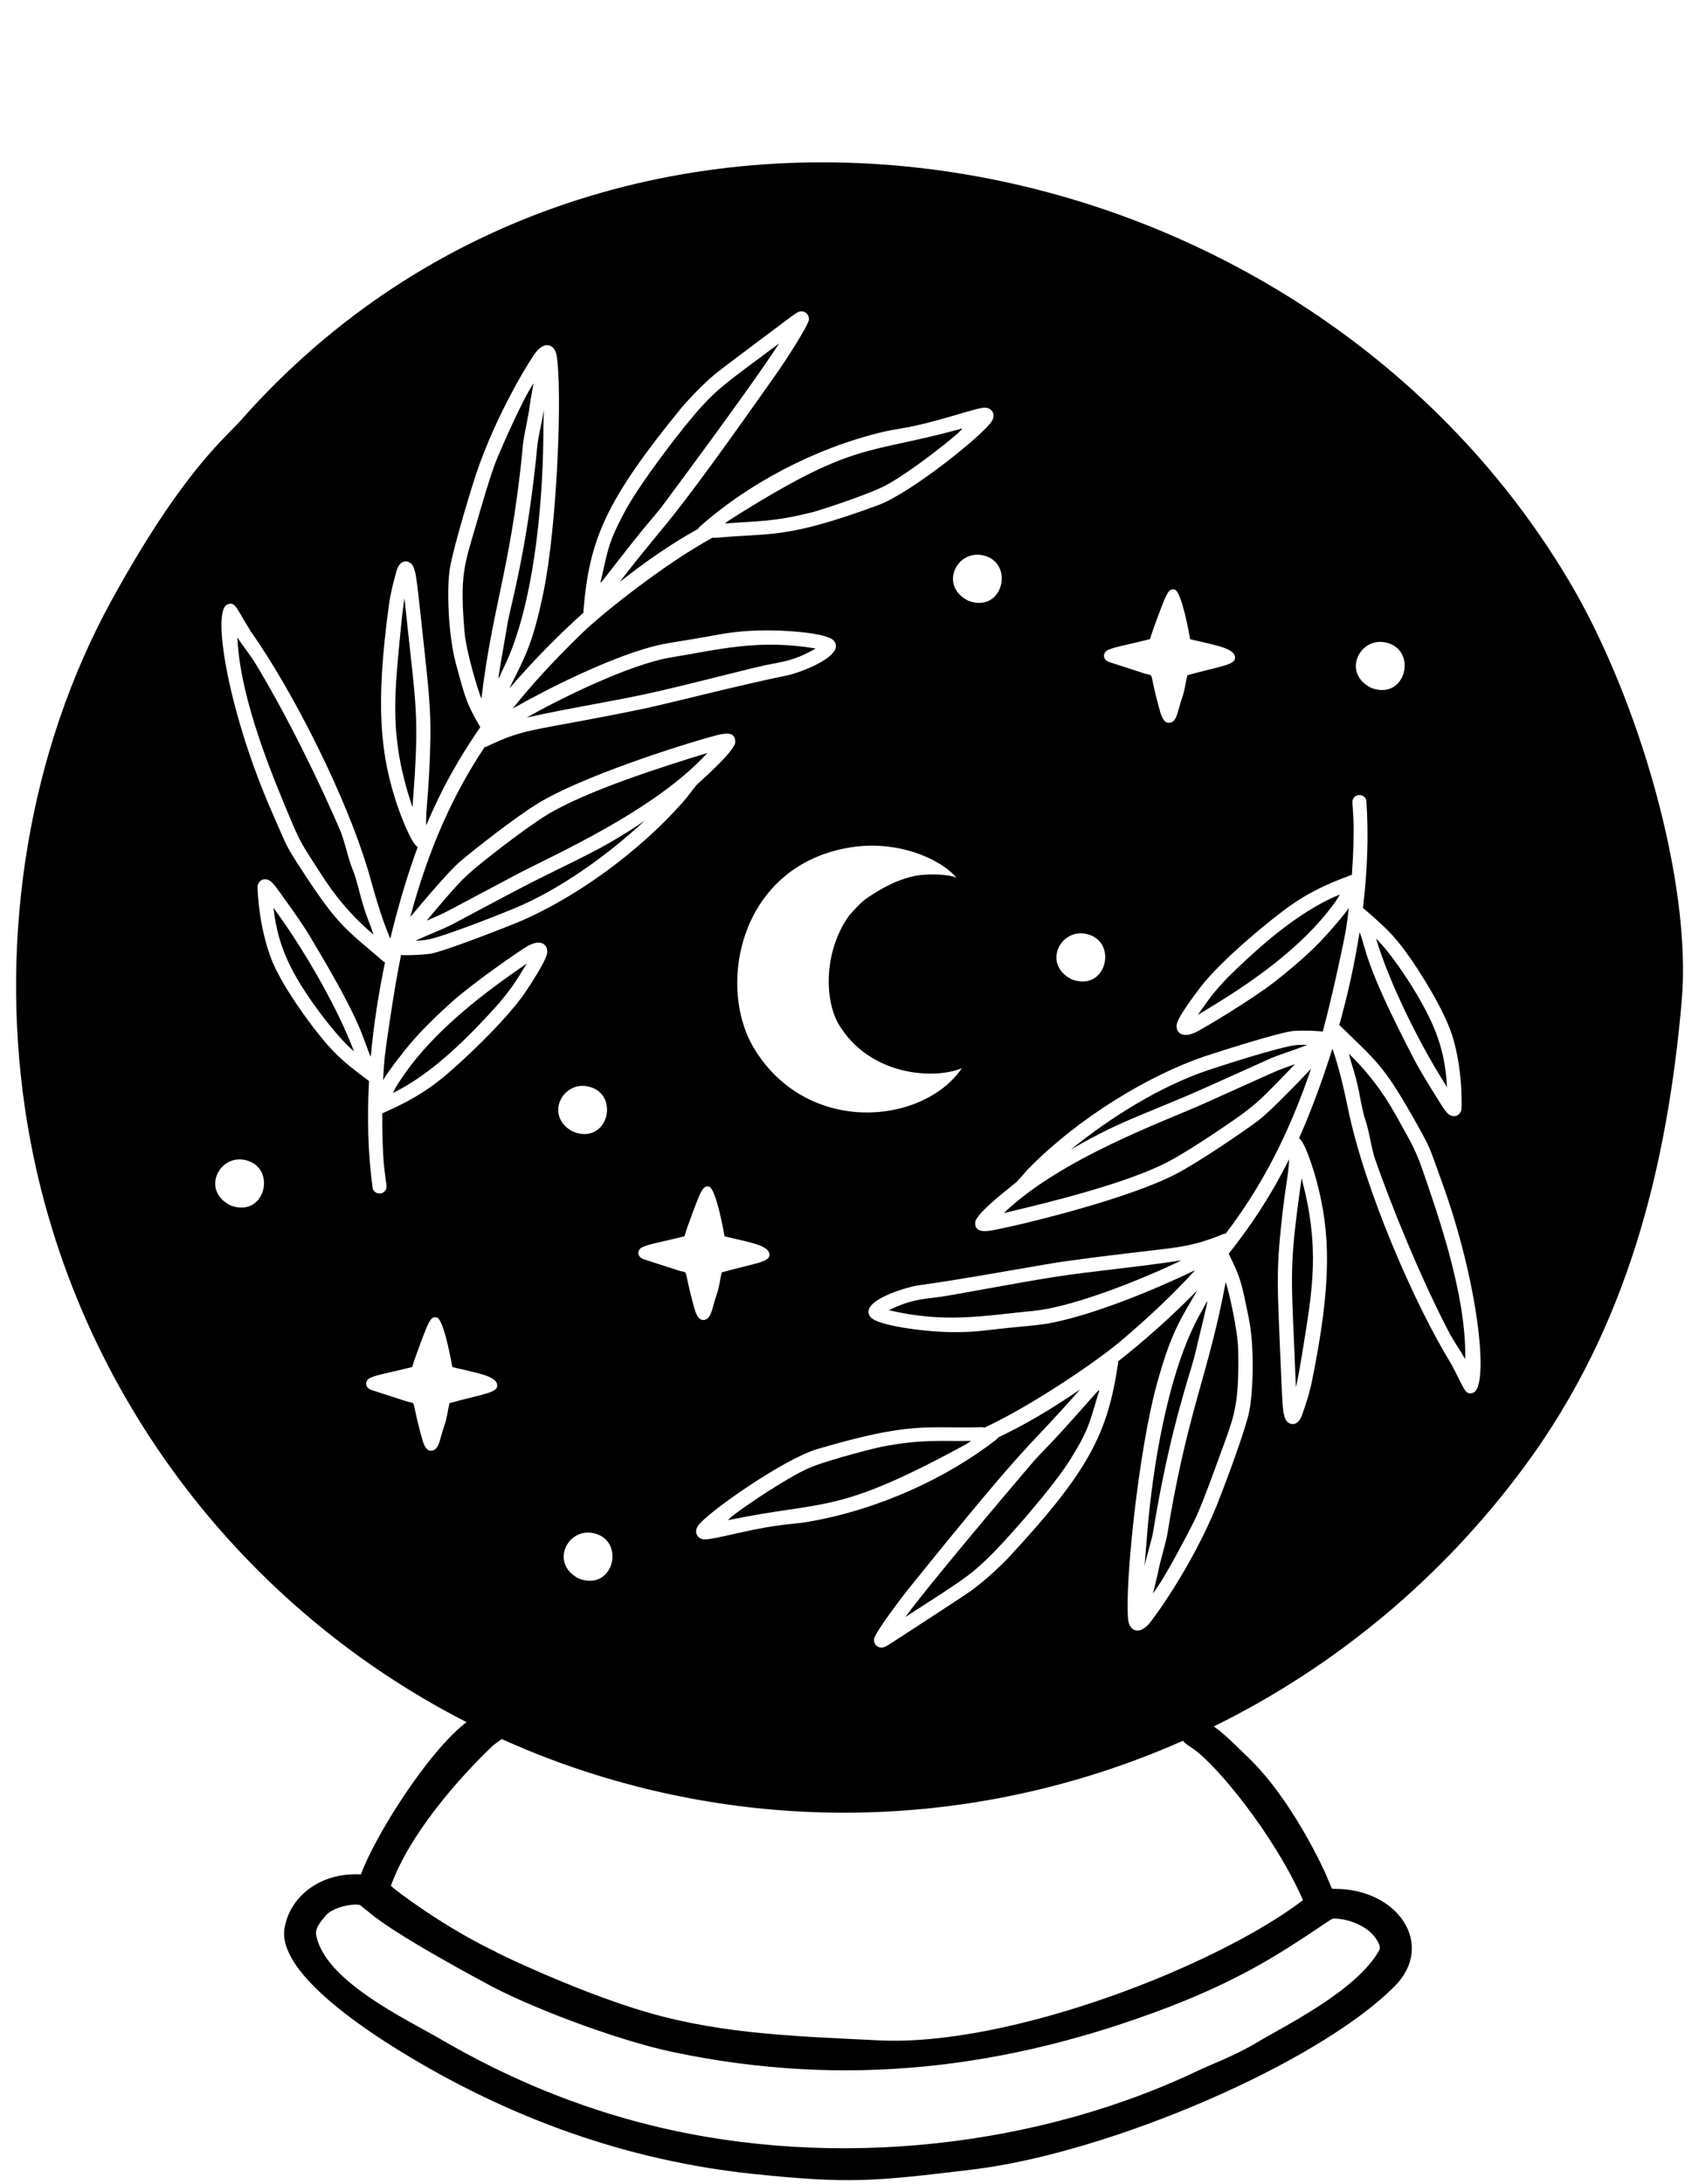 <?xml version="1.0" encoding="UTF-8"?><svg xmlns="http://www.w3.org/2000/svg" xmlns:xlink="http://www.w3.org/1999/xlink" height="677.2" preserveAspectRatio="xMidYMid meet" version="1.0" viewBox="168.4 68.8 525.0 677.2" width="525.0" zoomAndPan="magnify"><g id="change1_1"><path d="M 330.164 211.812 C 330.934 204.688 330.199 208.227 332.324 197.465 C 332.758 195.145 332.469 195.805 333.766 188.664 C 334.012 187.32 334.258 187.117 332.77 189.586 C 330.059 194.078 324.723 205.984 322.633 210.969 C 320.629 215.734 317.051 228.32 315.977 232.004 C 312.43 244.148 311.031 247.281 312.547 264.852 C 313.035 270.719 316.633 282.793 317.777 285.445 C 321.148 257.312 326.402 246.375 330.164 211.812"/><path d="M 292.535 266.043 C 290.684 285.328 289.34 297.984 296.211 318.598 C 296.461 319.258 296.367 319.402 296.48 317.871 C 298.617 289.227 297.543 289.383 293.91 254.379 C 293.434 256.688 292.758 263.695 292.535 266.043"/><path d="M 278.309 339.684 C 276.203 334.586 276.359 333.246 274.344 327.285 C 268.207 312.656 257.215 290.121 247.215 273.816 C 244.266 269.516 243.527 268.746 242.254 266.773 C 242.047 266.449 242.039 266.203 242.105 267.41 C 243.168 286.246 252.934 309.5 258.941 323.766 C 261.078 328.801 262.438 331.254 265.398 335.781 C 268.992 341.262 273.562 349.473 284.27 358.621 C 284.039 357.98 283.852 357.328 283.648 356.68 C 280.102 347.766 280.371 346.039 278.309 339.684"/><path d="M 253.332 350.926 C 254.605 361.773 258.375 369.48 264.516 378.449 C 267.793 383.23 273.504 390.754 278.223 394.824 C 273.184 381.289 262.867 363.645 254.453 351.984 C 252.969 349.93 253.234 350.098 253.332 350.926"/><path d="M 364.273 237.477 C 369.34 231.078 370.777 229.641 373.395 226.363 C 373.438 226.312 401.84 188.297 410.145 175.289 C 392.605 188.297 391.324 189.242 386.176 194.777 C 380.586 200.793 366.715 218.969 362.172 227.605 C 357.695 236.109 357.254 238.004 355.316 246.801 C 354.562 250.715 352.727 252.055 364.273 237.477"/><path d="M 327.703 350.609 C 342.094 344.699 356.957 333.902 367.879 323.801 C 369.324 322.465 367.91 323.914 360.152 328.605 C 352.34 333.328 343.848 337.145 334.102 342.051 C 327.875 345.18 309.16 355.246 308.379 355.633 C 305.309 357.137 303.406 357.75 297.309 360.5 C 298.559 360.453 298.785 360.461 300.348 360.285 C 305.188 359.746 326.312 351.184 327.703 350.609"/><path d="M 323.383 379.742 C 326.973 375.34 327.953 374.02 331.406 368.301 C 331.922 367.445 333.047 366.695 326.262 371.5 C 313.934 380.238 300.809 391.191 292.547 403.855 C 291.723 405.113 290.941 406.352 290.324 407.723 C 302.727 401.691 314.168 390.027 323.383 379.742"/><path d="M 405.969 275.059 C 411.898 273.859 414.676 273.723 421.508 269.918 C 403.816 266.871 391.305 270.266 376.789 272.629 C 363.77 274.734 341.777 285.656 331.863 291.309 C 344.492 288.441 359.309 286.168 371.105 283.516 C 382.473 280.953 401.816 275.895 405.969 275.059"/><path d="M 433.164 223.445 C 433.164 223.445 433.164 223.441 433.168 223.441 C 436.488 222.242 439.777 220.969 442.098 219.891 C 449.648 216.395 468.762 201.168 466.777 201.715 C 436.699 210.016 433.992 205.195 394.629 230.148 C 394.184 230.461 393.758 230.793 393.336 231.137 C 403.488 230.316 408.461 230.703 420.703 227.566 C 422.176 227.188 427.711 225.414 433.164 223.445"/><path d="M 324.914 275.383 C 333.906 256.719 336.723 226.094 336.973 205.426 C 337.105 193.578 337.285 195.426 336.84 197.754 C 334.602 208.754 335.453 204.754 334.398 214.055 C 331.48 240.113 327.184 255.562 326.02 261.348 C 322.121 284.27 322.5 280.066 324.914 275.383"/><path d="M 304.711 352.574 C 306.688 351.691 305.129 352.496 328.422 340.105 C 339.453 334.238 371.465 320.359 387.867 302.301 C 374.195 306.465 350.316 314.043 338.113 321.488 C 330.258 326.293 316.828 337.141 316.105 337.766 C 312.094 341.254 310.988 342.117 301.266 353.711 C 300.68 354.414 299.898 354.719 304.711 352.574"/><path d="M 538.91 489.895 C 544.305 467.273 543.652 471.441 540.934 475.957 C 530.73 493.992 525.914 524.363 524.309 544.973 C 523.398 556.785 523.34 554.934 523.938 552.637 C 526.895 541.809 525.777 545.742 527.441 536.531 C 532.066 510.719 537.367 495.59 538.91 489.895"/><path d="M 499.172 511.199 C 493.695 517.25 492.164 518.59 489.336 521.688 C 489.293 521.738 458.453 557.809 449.312 570.238 C 467.668 558.414 469.012 557.555 474.512 552.367 C 480.484 546.73 495.52 529.508 500.617 521.184 C 505.645 512.992 506.207 511.137 508.719 502.484 C 509.727 498.625 511.648 497.41 499.172 511.199"/><path d="M 442.211 517.379 C 440.719 517.66 435.074 519.066 429.508 520.676 C 429.504 520.68 429.504 520.68 429.504 520.68 C 426.109 521.656 422.742 522.715 420.359 523.637 C 412.594 526.629 392.52 540.566 394.539 540.152 C 425.094 533.844 427.48 538.832 468.398 516.516 C 468.859 516.234 469.312 515.93 469.754 515.617 C 459.566 515.77 454.633 515.055 442.211 517.379"/><path d="M 570.488 498.953 C 571.117 496.68 572.254 489.73 572.629 487.402 C 575.742 468.281 577.914 455.738 572.41 434.723 C 572.203 434.047 572.309 433.906 572.094 435.43 C 568.082 463.871 569.164 463.785 570.488 498.953"/><path d="M 617.32 405.281 C 616.766 394.371 613.508 386.434 607.969 377.078 C 605.012 372.094 599.809 364.215 595.367 359.844 C 599.504 373.676 608.641 391.961 616.273 404.145 C 617.617 406.297 617.363 406.109 617.32 405.281"/><path d="M 531.52 539.047 C 530.285 546.105 531.25 542.621 528.426 553.223 C 527.836 555.508 528.168 554.867 526.402 561.906 C 526.074 563.234 525.812 563.422 527.465 561.055 C 530.461 556.75 536.566 545.219 538.98 540.383 C 541.293 535.758 545.688 523.438 547.004 519.828 C 551.34 507.945 552.941 504.91 552.582 487.277 C 552.477 481.395 549.684 469.109 548.715 466.387 C 543.504 494.238 537.543 504.805 531.52 539.047"/><path d="M 460.031 470.961 C 454.035 471.766 451.254 471.723 444.188 475.066 C 461.645 479.273 474.352 476.707 488.988 475.301 C 502.117 474.055 524.781 464.602 535.043 459.609 C 522.254 461.645 507.32 462.938 495.379 464.812 C 483.863 466.617 464.23 470.395 460.031 470.961"/><path d="M 604.285 419.598 C 601.062 413.895 597.039 405.398 586.957 395.57 C 587.145 396.227 587.285 396.887 587.445 397.547 C 590.398 406.676 590.02 408.379 591.656 414.855 C 593.43 420.082 593.18 421.406 594.805 427.484 C 599.965 442.488 609.453 465.695 618.363 482.621 C 621.023 487.109 621.707 487.926 622.848 489.977 C 623.035 490.312 623.023 490.559 623.039 489.352 C 623.215 470.484 614.996 446.641 609.938 432.012 C 608.141 426.848 606.945 424.312 604.285 419.598"/><path d="M 540.559 382.812 C 539.984 383.633 538.816 384.309 545.898 379.957 C 558.773 372.051 572.59 361.98 581.668 349.887 C 582.57 348.684 583.434 347.504 584.137 346.176 C 571.367 351.379 559.184 362.266 549.316 371.922 C 545.445 376.082 544.375 377.336 540.559 382.812"/><path d="M 571.02 392.852 C 566.156 393.07 544.512 400.23 543.09 400.711 C 528.344 405.664 512.801 415.461 501.238 424.824 C 499.711 426.062 501.219 424.711 509.266 420.539 C 517.371 416.336 526.098 413.09 536.145 408.832 C 542.562 406.117 561.898 397.301 562.703 396.969 C 565.863 395.668 567.805 395.184 574.066 392.836 C 572.82 392.805 572.59 392.781 571.02 392.852"/><path d="M 625.562 500.648 C 622.848 501.73 622.727 499.125 618.641 491.684 C 607.297 473.227 591.855 437.781 586.652 412.547 C 584.504 401.973 582.805 396.789 581.812 393.961 C 579.312 402.031 576.512 409.77 573.531 416.973 C 572.859 418.602 572.164 420.188 571.465 421.758 C 573.461 422.98 576.383 432.965 576.93 435.035 C 581.145 450.98 581.785 466.152 575.438 497.301 C 574.734 500.727 573.59 504.297 572.383 507.652 C 570.898 511.77 567.699 510.645 567.027 508.348 C 566.344 505.781 566.391 507.258 565.164 477.277 C 564.863 470.008 564.699 462.812 565.293 455.562 C 566.703 438.434 568.324 433.215 568.387 428.293 C 563.078 438.957 556.969 448.359 549.645 457.586 C 549.66 457.617 549.688 457.645 549.703 457.684 C 553.402 465.27 553.527 466.07 555.883 477.621 C 557.801 487.023 557.164 501.691 555.859 507.207 C 554.145 514.496 546.945 533.164 545.906 535.707 C 538.215 554.531 526.34 570.844 524.684 572.602 C 521.488 575.98 518.758 574.227 518.449 571.051 C 517.332 560.074 521.754 518.32 527.309 498.16 C 531.363 483.441 533.973 479.031 538.703 470.992 C 539.117 470.277 539.504 469.605 539.867 468.961 C 531.836 477.148 523.516 484.523 515.309 490.973 C 515.344 491.184 515.355 491.41 515.316 491.656 C 512.027 513.281 506.559 524.762 480.727 552.453 C 479.82 553.41 474.574 558.566 469.789 562.035 C 467.824 563.465 445.746 577.84 444.281 578.742 C 443.41 579.277 442.594 579.824 441.594 579.699 C 440.512 579.566 439.492 578.582 439.586 577.133 C 439.641 575.34 448.77 563.391 449.895 561.996 C 490.543 511.59 486.156 519.504 503.523 499.66 C 494.488 505.902 485.855 510.895 478.199 514.496 C 478.062 514.723 477.883 514.938 477.645 515.125 C 462.293 527.074 440.977 537.031 418.734 540.781 C 414.02 541.57 410.832 541.184 397.559 544.16 C 391.617 545.496 387.867 546.363 386.617 546.145 C 384.785 545.816 383.672 543.992 384.926 542.016 C 387.348 538.184 411.418 521.289 421.945 518.168 C 451.562 509.434 455.586 511.852 472.832 511.371 C 473.211 511.359 473.547 511.395 473.863 511.504 C 473.887 511.492 473.902 511.48 473.93 511.469 C 489.113 504.414 509.262 490.516 516.211 484.609 C 524.773 477.336 532.398 470.191 539.234 462.688 C 526.41 468.852 508.488 476.184 495.195 478.906 C 490.156 479.945 487.91 479.75 473.816 481.398 C 467.75 482.109 460.371 482.133 451.82 480.977 C 449.137 480.617 440.055 479.312 438.43 477.133 C 434.836 472.289 449.512 467.906 453.586 467.348 C 467.543 465.469 491.73 460.945 497.957 460.066 C 533.426 455.102 534.941 456.742 547.953 451.488 C 548.215 451.383 548.473 451.336 548.723 451.332 C 559.555 437.148 568.109 421.043 575.199 400.234 C 569.648 406.086 562.117 413.801 558.652 416.402 C 554.566 419.477 540.594 429.039 533.312 432.84 C 519.336 440.137 489.102 447.758 477.453 450.105 C 474.273 450.75 470.801 451.254 470.984 447.855 C 471.156 444.969 483.07 436.047 483.773 435.371 C 485.562 433.539 486.559 432.184 487.352 431.375 C 503.031 415.383 524.863 402.215 542.395 396.301 C 543.648 395.879 565.789 388.672 570.086 388.457 C 573.422 388.289 577.051 388.473 578.828 388.672 C 581.711 378.211 585.5 360.133 585.922 357.668 C 586.273 355.574 586.617 353.051 586.93 350.309 C 585.699 352.188 583.887 354.348 579.547 359.191 C 575.25 363.984 569.145 369.141 564.102 373.094 C 556.965 378.703 541.883 387.691 539.574 388.82 C 534.758 391.172 533.004 388.508 533.586 386.188 C 534.211 383.676 539.477 376.75 541.059 374.699 C 547.465 366.395 563.145 353.488 569.344 349.223 C 576.508 344.273 583.086 341.867 587.656 340.148 C 587.727 340.121 587.797 340.105 587.863 340.09 C 588.305 333.941 588.527 327.84 588.363 323.516 C 588.148 317.664 587.68 317.191 588.473 316.18 C 589.723 314.562 592.246 315.488 592.367 317.223 C 593.117 327.953 592.656 339.148 591.297 350.363 C 592.133 351.023 593.344 352.082 595.242 353.781 C 598 356.234 600.695 358.754 604.082 363.273 C 608.961 369.781 616.422 381.961 618.957 389.754 C 620.512 394.555 621.848 401.828 621.902 409.754 C 621.93 413.316 621.945 413.168 621.199 414.203 C 620.641 414.793 619.855 415.023 619.102 414.859 C 617.898 414.723 616.984 413.461 616.203 412.324 C 616.164 412.266 609.848 402.422 607.23 397.402 C 591.438 367.066 592.504 363.512 590.258 357.836 C 588.73 367.625 586.559 377.359 583.938 386.738 C 584.102 386.816 584.258 386.914 584.398 387.051 C 595.109 397.551 597.543 398.883 606.703 415.023 C 612.777 425.719 611.723 424.215 615.609 434.801 C 627.156 466.324 630.555 498.672 625.562 500.648 Z M 572.695 658.031 C 546.004 678.41 481.742 703.574 440.934 701.504 C 416.723 700.273 393.246 699.723 369.676 692.938 C 346 686.188 315.77 671.09 322.84 674.316 C 306.797 666.863 290.715 654.758 289.699 653.574 C 295.336 637.816 310.359 620.531 321.566 609.891 C 322.551 609.164 323.391 608.609 324.102 608.086 C 333.539 612.348 343.293 616.066 353.332 619.188 C 415.109 638.395 479.406 633.406 535.453 608.617 C 536.391 609.734 537.188 610.105 538.371 610.906 C 545.582 615.703 563.645 637.48 572.695 658.031 Z M 583.719 663.816 C 587.555 664.203 590.25 665.676 591.727 666.559 C 594.875 668.473 597.129 672.125 596.41 673.445 C 589.59 686.059 566.734 697.145 558.039 702.371 C 551.961 706.059 543.129 709.465 541.324 710.34 C 491.707 734.324 428.055 742.047 370.617 727.91 C 347.523 722.23 325.766 713.18 305.262 701.223 C 294.309 694.836 268.531 682.816 266.43 668.344 C 266.453 666.312 267.891 664.664 269.84 662.41 C 272.121 660.254 277.504 659.012 280.043 659.512 C 281.453 660.641 281.734 660.828 282.816 661.711 C 290.859 668.758 318.676 683.52 318.797 683.59 C 331.352 690.656 359.273 701.371 377.332 705.164 C 430.582 716.352 480.605 710.457 530.891 691.238 C 552.109 683.129 564.586 675.043 571.234 670.75 C 583.691 662.688 580.938 663.715 583.719 663.816 Z M 307.883 503.906 C 307.199 506.664 307.219 508.168 306.211 511.07 C 304.828 515.059 304.73 517.934 302.773 518.559 C 300.328 519.34 299.594 515.836 298.914 513.332 C 295.969 502.469 297.676 504.168 294.918 503.473 C 294.84 503.449 283.496 499.785 283.43 499.758 C 281.551 498.941 281.605 496.879 283.219 496.102 C 285.328 495.086 289.176 494.52 296.312 492.695 C 296.809 490.996 297.008 490.438 297.32 489.586 C 301.387 478.434 301.906 476.926 303.895 477.32 C 306.176 477.754 308.746 492.637 308.754 492.734 C 316.223 494.535 322.277 495.406 322.664 498.184 C 323.031 500.73 318.648 500.93 307.883 503.906 Z M 342.605 416.504 C 339.438 411.426 344.262 404.203 350.984 405.734 C 360.742 407.941 357.293 423.402 346.852 419.973 C 345.438 419.504 343.402 418.004 342.605 416.504 Z M 352.676 544.262 C 362.434 546.469 358.984 561.93 348.543 558.5 C 347.129 558.031 345.094 556.531 344.297 555.027 C 341.129 549.953 345.949 542.73 352.676 544.262 Z M 269.301 391.969 C 264.008 385.797 255.762 374.137 252.719 366.523 C 250.852 361.84 249.039 354.668 248.465 346.762 C 248.207 343.207 248.199 343.355 248.879 342.273 C 249.395 341.648 250.16 341.367 250.93 341.48 C 252.137 341.539 253.129 342.738 253.984 343.82 C 254.027 343.879 260.977 353.285 263.918 358.121 C 281.668 387.355 280.836 390.973 283.449 396.492 C 284.336 386.617 285.863 376.766 287.863 367.234 C 287.695 367.168 287.531 367.082 287.379 366.949 C 276 357.18 273.484 356.008 263.285 340.504 C 256.523 330.23 257.672 331.664 253.102 321.355 C 239.508 290.656 233.996 258.602 238.848 256.301 C 241.484 255.047 241.777 257.637 246.344 264.793 C 258.875 282.469 276.609 316.82 283.457 341.66 C 286.297 352.07 288.332 357.133 289.508 359.891 C 291.469 351.672 293.762 343.766 296.258 336.383 C 296.824 334.711 297.41 333.082 298.008 331.473 C 295.938 330.379 292.363 320.609 291.684 318.582 C 286.426 302.949 284.793 287.848 289.082 256.352 C 289.559 252.887 290.465 249.25 291.449 245.82 C 292.66 241.617 295.93 242.527 296.75 244.777 C 297.602 247.293 297.457 245.82 300.648 275.656 C 301.426 282.891 302.062 290.062 301.945 297.336 C 301.66 314.52 300.387 319.832 300.648 324.746 C 305.246 313.758 310.727 303.973 317.43 294.289 C 317.406 294.254 317.383 294.23 317.363 294.195 C 313.172 286.867 312.996 286.078 309.887 274.703 C 307.355 265.445 307.027 250.77 307.965 245.184 C 309.199 237.797 315.16 218.695 316.027 216.09 C 322.465 196.801 333.246 179.742 334.785 177.883 C 337.75 174.301 340.59 175.871 341.105 179.02 C 342.941 189.898 341.27 231.852 337.051 252.336 C 333.973 267.285 331.656 271.859 327.465 280.191 C 327.098 280.934 326.758 281.629 326.438 282.297 C 333.914 273.598 341.73 265.691 349.5 258.719 C 349.449 258.512 349.422 258.285 349.441 258.035 C 351.309 236.242 356.012 224.43 379.969 195.098 C 380.809 194.086 385.703 188.598 390.25 184.816 C 392.117 183.266 413.207 167.473 414.609 166.477 C 415.441 165.887 416.223 165.281 417.227 165.34 C 418.316 165.402 419.395 166.32 419.398 167.773 C 419.461 169.566 411.137 182.086 410.105 183.551 C 372.855 236.52 376.711 228.336 360.688 249.273 C 369.293 242.453 377.582 236.902 384.98 232.809 C 385.105 232.574 385.27 232.348 385.496 232.145 C 400.027 219.215 420.645 207.879 442.594 202.676 C 447.242 201.578 450.453 201.754 463.5 197.91 C 469.34 196.191 473.027 195.078 474.285 195.219 C 476.137 195.422 477.367 197.172 476.246 199.227 C 474.082 203.207 451.176 221.645 440.871 225.449 C 411.891 236.113 407.719 233.961 390.543 235.574 C 390.168 235.609 389.828 235.598 389.504 235.508 C 389.48 235.523 389.465 235.539 389.441 235.551 C 374.754 243.586 355.562 258.777 349.016 265.125 C 340.949 272.949 333.809 280.578 327.48 288.516 C 339.871 281.523 357.273 273.031 370.355 269.438 C 375.32 268.07 377.57 268.117 391.527 265.547 C 397.535 264.441 404.898 263.934 413.508 264.523 C 416.207 264.703 425.355 265.41 427.117 267.48 C 431.023 272.074 416.668 277.414 412.637 278.242 C 398.832 281.027 374.996 287.133 368.84 288.418 C 333.777 295.699 332.152 294.164 319.516 300.262 C 319.262 300.383 319.008 300.445 318.758 300.469 C 308.883 315.332 301.402 331.965 295.691 353.191 C 300.848 346.988 307.855 338.797 311.141 335.973 C 315.02 332.641 328.332 322.176 335.352 317.91 C 348.816 309.707 378.488 300.121 389.953 297.016 C 393.086 296.16 396.52 295.43 396.555 298.832 C 396.57 301.723 385.27 311.41 384.613 312.129 C 382.949 314.074 382.047 315.492 381.309 316.352 C 366.711 333.34 345.793 347.914 328.688 354.965 C 327.461 355.469 305.844 364.113 301.566 364.609 C 298.25 364.996 294.621 365.055 292.832 364.969 C 290.641 375.598 288.051 393.883 287.793 396.371 C 287.574 398.484 287.398 401.023 287.27 403.785 C 288.371 401.828 290.035 399.555 294.055 394.434 C 298.023 389.371 303.777 383.82 308.551 379.547 C 315.301 373.48 329.762 363.523 331.988 362.246 C 336.645 359.578 338.566 362.125 338.141 364.477 C 337.68 367.027 332.883 374.281 331.438 376.43 C 325.594 385.141 310.793 399.047 304.887 403.711 C 298.062 409.121 291.656 411.953 287.207 413.969 C 287.141 414 287.07 414.02 287.004 414.043 C 286.969 420.203 287.148 426.305 287.594 430.609 C 288.191 436.438 288.695 436.875 287.969 437.938 C 286.828 439.637 284.246 438.879 284.012 437.152 C 282.562 426.496 282.285 415.297 282.906 404.016 C 282.031 403.41 280.75 402.434 278.742 400.863 C 275.832 398.594 272.977 396.258 269.301 391.969 Z M 240.422 442.777 C 239.008 442.309 236.977 440.812 236.176 439.309 C 233.008 434.234 237.832 427.008 244.555 428.539 C 254.312 430.75 250.863 446.207 240.422 442.777 Z M 392.348 463.359 C 391.668 466.121 391.688 467.625 390.68 470.523 C 389.297 474.516 389.199 477.391 387.242 478.016 C 384.797 478.797 384.062 475.289 383.383 472.789 C 380.438 461.922 382.145 463.621 379.387 462.926 C 379.305 462.906 367.965 459.238 367.895 459.211 C 366.02 458.395 366.07 456.336 367.684 455.559 C 369.797 454.539 373.645 453.977 380.781 452.152 C 381.273 450.453 381.477 449.895 381.785 449.039 C 385.855 437.891 386.375 436.383 388.363 436.777 C 390.645 437.207 393.215 452.09 393.219 452.191 C 400.691 453.992 406.746 454.863 407.133 457.641 C 407.496 460.188 403.117 460.387 392.348 463.359 Z M 402.574 394.242 C 390.539 374.809 397.738 337.039 432.395 331.555 C 446.449 329.332 459.781 334.727 465.148 340.945 C 462.164 339.781 456.863 339.812 453.738 340.188 C 450.367 340.594 445.363 342.199 439.789 345.746 C 436.441 347.883 435.926 348.148 431.82 352.777 C 424.016 363.637 424.121 378.859 428.68 386.504 C 438.035 402.102 457.672 403.773 466.844 400.066 C 454.926 417.48 419.23 421.117 402.574 394.242 Z M 469.332 255.262 C 467.914 254.789 465.883 253.293 465.086 251.789 C 461.914 246.715 466.738 239.488 473.465 241.02 C 483.223 243.23 479.773 258.688 469.332 255.262 Z M 505.562 358.434 C 515.32 360.641 511.871 376.098 501.43 372.672 C 500.016 372.199 497.98 370.703 497.184 369.199 C 494.016 364.125 498.836 356.898 505.562 358.434 Z M 512.152 270.383 C 514.266 269.367 518.109 268.805 525.246 266.977 C 525.742 265.281 525.941 264.719 526.254 263.867 C 530.32 252.719 530.84 251.207 532.828 251.605 C 535.109 252.035 537.68 266.918 537.688 267.02 C 545.156 268.816 551.211 269.691 551.598 272.469 C 551.965 275.016 547.582 275.215 536.816 278.188 C 536.133 280.945 536.152 282.449 535.145 285.352 C 533.762 289.344 533.664 292.215 531.711 292.84 C 529.266 293.621 528.527 290.117 527.852 287.617 C 524.902 276.75 526.609 278.449 523.855 277.754 C 523.773 277.734 512.43 274.066 512.363 274.039 C 510.484 273.223 510.539 271.16 512.152 270.383 Z M 598.477 268.051 C 608.234 270.262 604.785 285.719 594.344 282.289 C 592.93 281.82 590.895 280.32 590.098 278.82 C 586.93 273.742 591.754 266.52 598.477 268.051 Z M 655.148 248.781 C 570.34 106.465 358.289 68.82 243.098 199.172 C 238.18 204.723 225 214.977 203.051 254.914 C 177.129 302.074 168.402 358.949 176.07 411.973 C 188 494.473 240.027 565.508 313.16 602.824 C 301.152 612.004 284.727 638.152 280.391 650.039 C 267.414 649.352 258.258 657.211 256.68 666.75 C 254.434 680.219 280.906 697.691 292.516 704.824 C 326.27 725.598 363.18 738.941 402.684 742.992 C 432.09 746.008 439.516 745.254 469.945 741.59 C 512.473 736.535 577.523 708.629 601.215 684.645 C 613.891 671.77 602.105 654.348 582.301 654.527 C 581.355 654.402 582.035 655.203 579.488 649.289 C 579.691 649.773 579.809 650.035 579.852 650.141 C 579.27 648.82 569.352 626.738 555.434 613.535 C 552.688 610.938 548.809 606.84 545.035 604.152 C 582.449 585.773 615.766 558.367 641.605 523.309 C 673.332 480.254 685.676 430.883 690.211 379.176 C 693.418 342.605 676.875 285.242 655.148 248.781"/><path d="M 566.16 400.262 C 564.133 401.012 565.738 400.312 541.684 411.145 C 530.289 416.273 497.438 428.023 479.883 444.965 C 493.797 441.707 518.125 435.715 530.789 429.086 C 538.945 424.809 553.055 414.867 553.82 414.285 C 558.051 411.074 559.211 410.281 569.676 399.352 C 570.305 398.688 571.105 398.438 566.16 400.262"/></g></svg>
